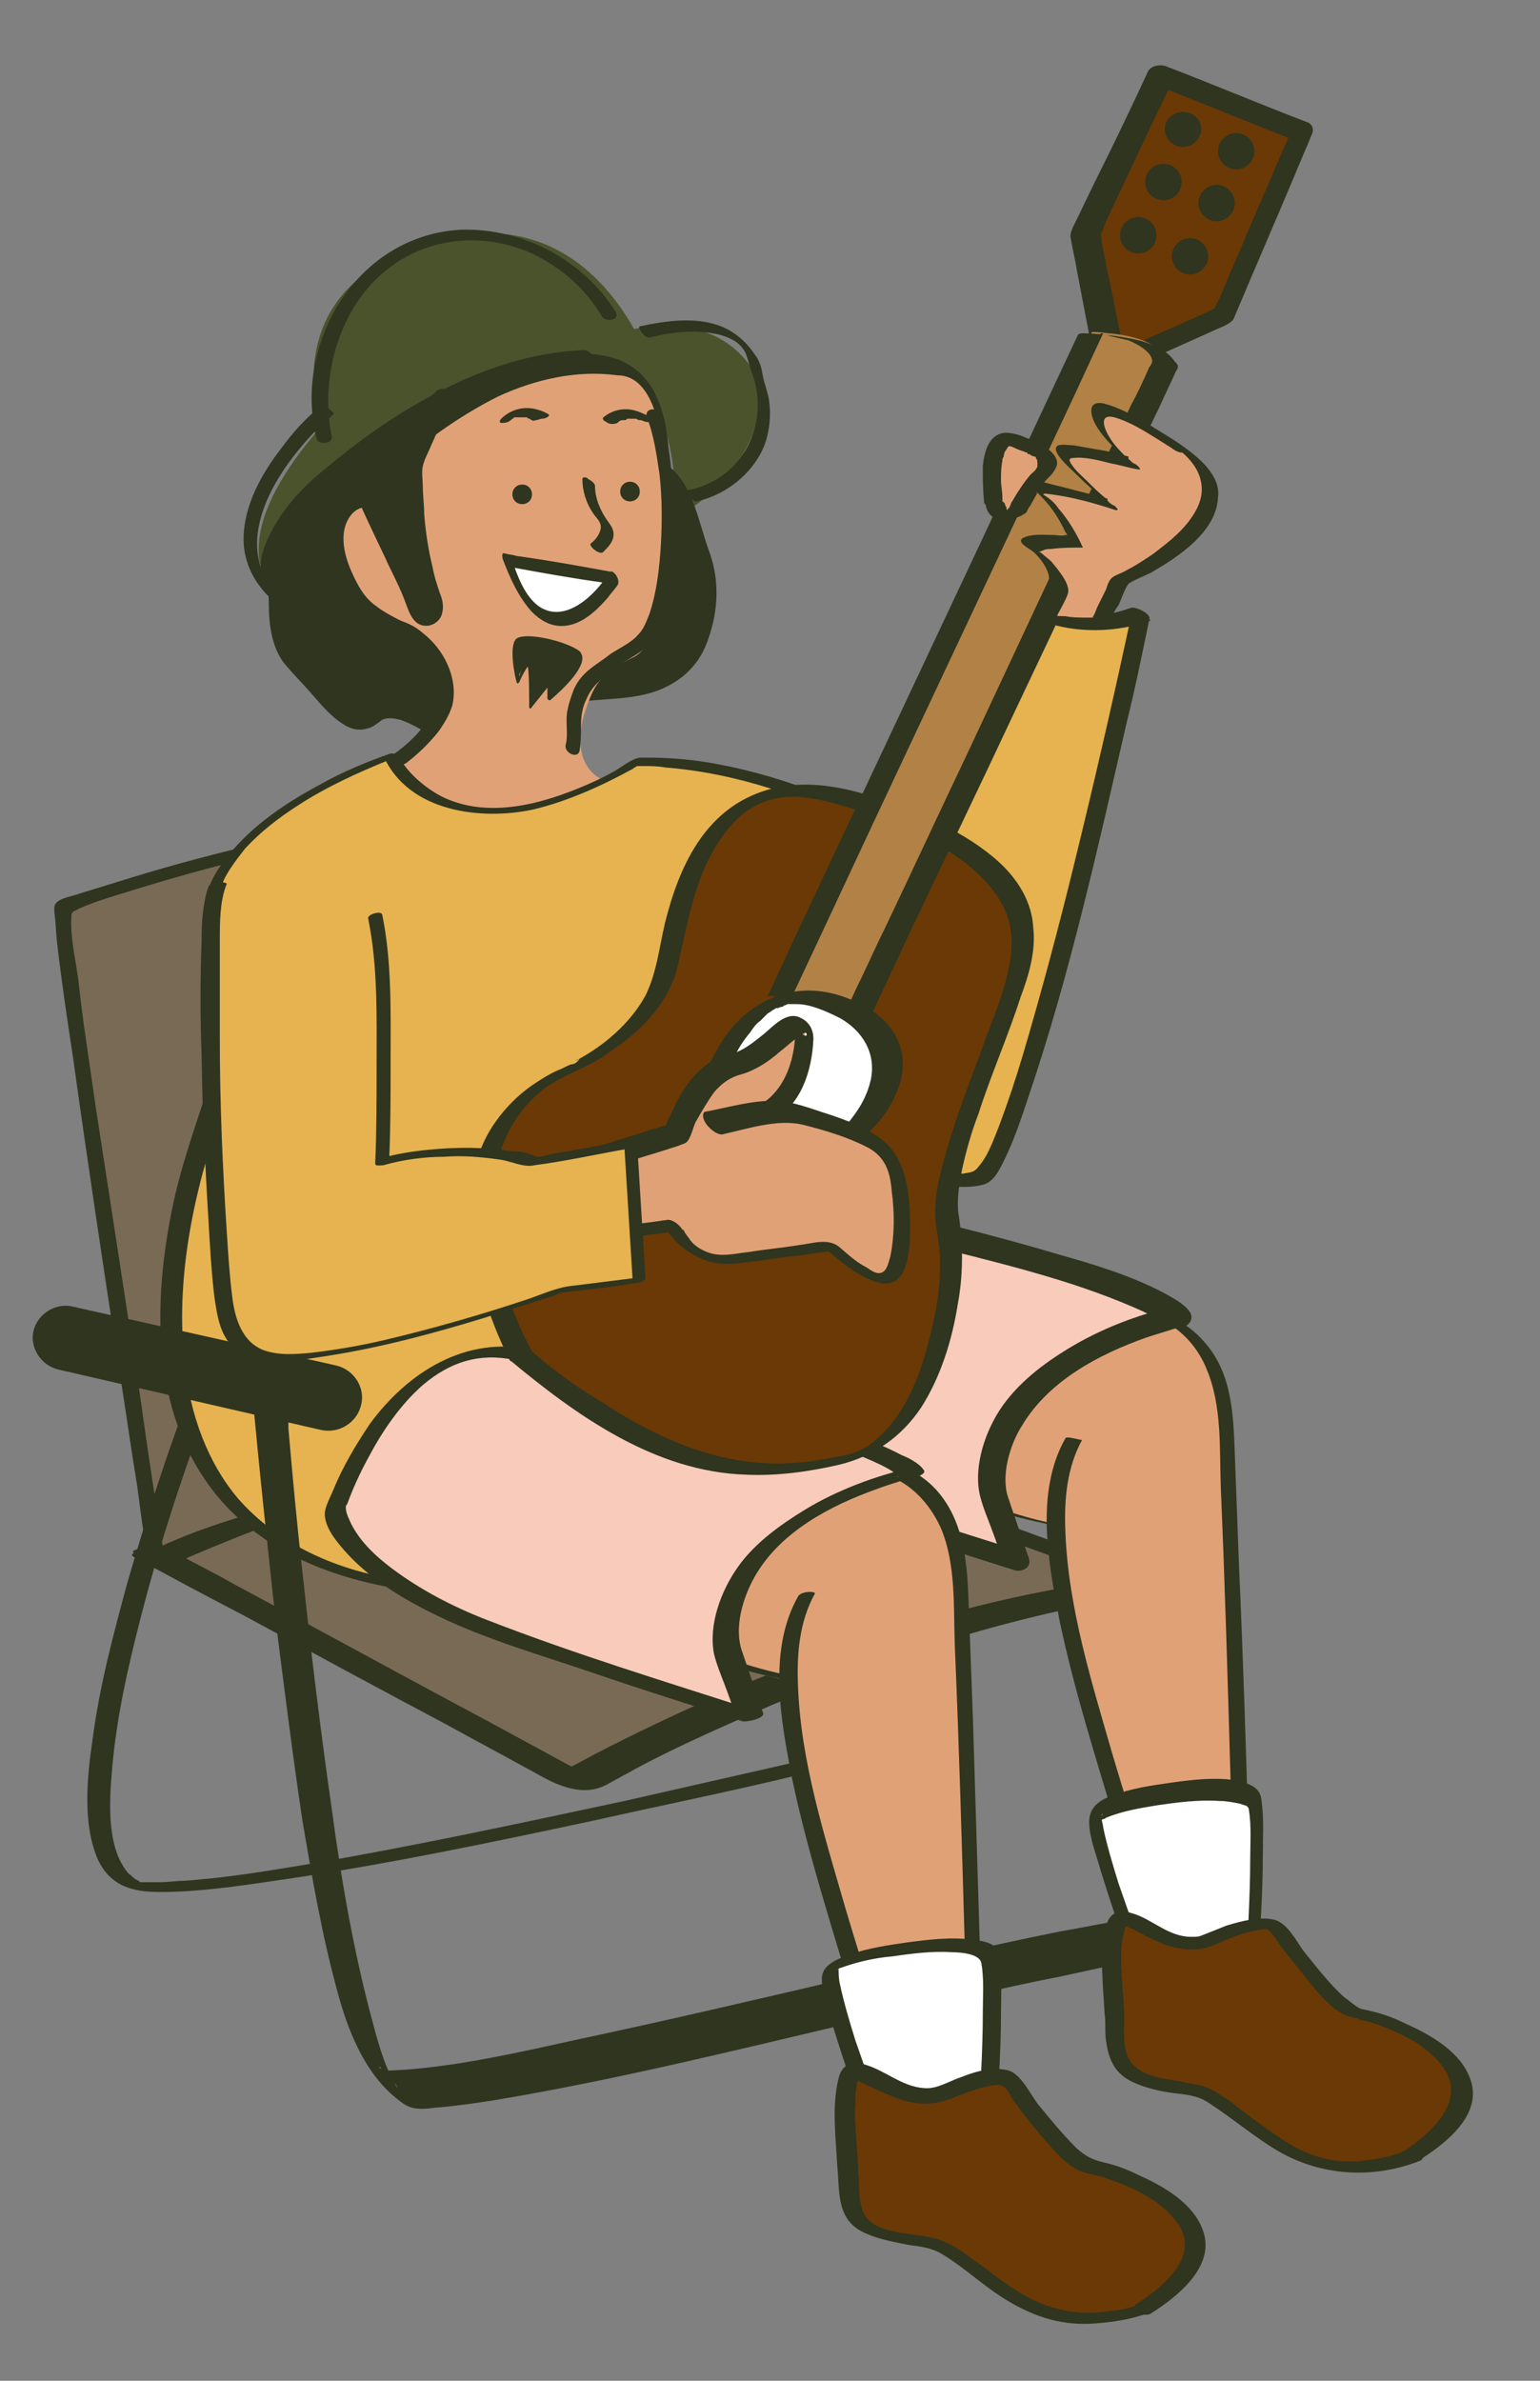 <?xml version="1.0" encoding="utf-8"?>
<!-- Generator: Adobe Illustrator 22.1.0, SVG Export Plug-In . SVG Version: 6.00 Build 0)  -->
<svg version="1.1" id="レイヤー_1" xmlns="http://www.w3.org/2000/svg" xmlns:xlink="http://www.w3.org/1999/xlink" x="0px"
	 y="0px" viewBox="0 0 110 170" style="enable-background:new 0 0 110 170;" xml:space="preserve">
<rect x="0" y="0" width="110" height="170" fill="#808080" stroke="none"/>
<style type="text/css">
	.st0{fill:#796A56;}
	.st1{fill:#2F351F;}
	.st2{fill:#4B532D;}
	.st3{fill:#E1A177;}
	.st4{fill:#FFFFFF;}
	.st5{fill:#E6B350;}
	.st6{fill:#E6B350;stroke:#2F351F;stroke-width:0.578;stroke-linecap:round;stroke-linejoin:round;stroke-miterlimit:10;}
	.st7{fill:#F8CBBB;}
	.st8{fill:#6A3906;}
	.st9{fill:#B28146;}
</style>
<g>
	<g>
		<path class="st0" d="M11.2,111.3l30,16.2c0,0,20.4-11.7,41-14.1l-32.4-11.7C49.8,101.7,32.7,101.9,11.2,111.3z"/>
		<path class="st1" d="M9.6,111.2c2.6,1.4,5.2,2.8,7.9,4.2c4.8,2.6,9.6,5.2,14.5,7.8c1.8,1,3.7,2,5.5,3c0.8,0.4,1.7,1,2.6,1.3
			c1.1,0.4,2.2,0.5,3.3-0.1c0.7-0.4,1.3-0.7,2-1.1c2.6-1.4,5.3-2.6,8-3.8c8.4-3.7,17.3-6.7,26.4-8.3c1.2-0.2,2.5-0.4,3.7-0.5
			c0.6-0.1,0.7-0.3,0.1-0.6c-2.8-1-5.6-2-8.3-3c-5.2-1.9-10.4-3.8-15.6-5.7c-2.8-1-5.6-2.1-8.4-3c-1.5-0.5-3.2-0.4-4.8-0.3
			c-2.5,0.2-5,0.5-7.5,0.9c-8.7,1.4-17.3,3.8-25.5,7.1c-1.3,0.5-2.6,1.1-3.9,1.6c-0.5,0.2,1.1,0.7,1.2,0.7c0.7,0.1,1.6,0.3,2.2,0
			c11.3-4.9,23.5-8.4,35.8-9.4c0.6,0,1.2-0.1,1.7-0.1c0.2,0,0.3,0,0.5,0c0.2,0-0.5,0-0.2,0c-0.7-0.1-1.4-0.3-2.1-0.4
			c3.6,1.3,7.3,2.6,10.9,4c5.8,2.1,11.6,4.2,17.4,6.3c1.3,0.5,2.7,1,4,1.4c0-0.2,0.1-0.4,0.1-0.6c-13.5,1.6-26.7,6.5-38.7,12.7
			c-0.9,0.5-1.9,1-2.8,1.5c1.1,0.1,2.1,0.3,3.2,0.4c-3.4-1.8-6.8-3.7-10.2-5.5c-5.4-2.9-10.7-5.8-16.1-8.7c-1.2-0.7-2.5-1.3-3.7-2
			c-0.7-0.4-1.6-0.5-2.4-0.5C10.1,110.8,9,110.9,9.6,111.2z"/>
	</g>
	<g>
		<path class="st0" d="M11.2,111.3c0,0-7.2-45.8-6.7-46.4c0.5-0.6,29.5-9.8,46.9-8l6.4,44.4C57.7,101.3,23.4,105.2,11.2,111.3z"/>
		<path class="st1" d="M11.8,111.5c-0.6-3.7-1.2-7.5-1.7-11.2C9,93.1,7.9,85.9,6.8,78.8c-0.4-2.9-0.9-5.9-1.2-8.8
			c-0.2-1.5-0.6-3.1-0.5-4.6c0-0.1,0-0.1,0-0.1C5.2,65,5.5,65,5.6,64.9c0.9-0.4,1.8-0.7,2.8-1c3.5-1.1,7-2.1,10.6-2.9
			c4.8-1.2,9.7-2.2,14.6-2.9c4.9-0.7,9.9-1.2,14.8-1.1c1.1,0,2.2,0.1,3.3,0.2c-0.3-0.2-0.7-0.4-1-0.6c0.7,5,1.4,10,2.2,15
			c1.2,8,2.3,15.9,3.5,23.9c0.3,1.8,0.5,3.6,0.8,5.4c0,0,0.1-0.1,0.1-0.1c-4.2,0.5-8.3,1.1-12.4,1.7c-7.9,1.2-15.8,2.6-23.5,4.6
			c-3.6,1-7.3,2-10.7,3.7c-0.2,0.1,0.8,0.8,1.2,0.7c2.9-1.5,6.1-2.4,9.2-3.3c3.9-1.1,7.9-2,11.8-2.7c7-1.4,14-2.5,21.1-3.4
			c1.5-0.2,2.9-0.4,4.4-0.5c0.1,0,0.2,0,0.1-0.1c-0.7-5-1.4-10-2.2-15c-1.2-8-2.3-15.9-3.5-23.9c-0.3-1.8-0.5-3.6-0.8-5.4
			c0-0.3-0.8-0.6-1-0.6c-4.8-0.5-9.6-0.2-14.4,0.3c-5.1,0.6-10.1,1.5-15,2.6c-4,0.9-8.1,1.9-12,3.1c-1.3,0.4-2.6,0.8-3.9,1.2
			c-0.5,0.2-1.4,0.3-1.7,0.7c-0.2,0.2-0.1,0.6-0.1,0.8c0.1,0.7,0.1,1.5,0.2,2.2c0.3,2.6,0.7,5.3,1.1,7.9c1,7.2,2.1,14.5,3.2,21.7
			c0.5,3,0.9,6,1.4,9c0.2,1.5,0.4,3.2,0.7,4.7c0,0.1,0,0.1,0,0.2C10.6,111.4,11.9,111.8,11.8,111.5z"/>
	</g>
	<path class="st1" d="M13.8,98.9c-1.8,4.6-3.3,9.3-4.7,14.1c-1,3.7-2,7.4-2.5,11.3c-0.4,2.7-0.7,6,0.4,8.5c0.9,1.9,2.5,2.3,4.4,2.3
		c2.7,0,5.5-0.4,8.2-0.8c7.7-1.1,15.3-2.7,22.8-4.3c4.9-1.1,9.9-2.1,14.8-3.3c0.1,0,0.2,0,0.2-0.1c0.3-0.1,0.6-0.2,0.3-0.5
		c-0.2-0.3-0.9-0.3-1.2-0.2c-4,0.9-7.9,1.8-11.9,2.7c-7.5,1.6-14.9,3.2-22.5,4.5c-3,0.5-6,1-9,1.2c-0.5,0-1.1,0.1-1.6,0.1
		c-0.3,0-0.1,0-0.5,0c-0.2,0-0.4,0-0.6,0c-0.3,0,0.1,0-0.1,0c-0.1,0-0.1,0-0.2,0c-0.2,0-0.1,0,0,0c-0.1,0-0.1,0-0.2-0.1
		c0.2,0.1-0.2-0.1-0.2-0.1c-0.2-0.1-0.3-0.3-0.5-0.4c-1.6-1.8-1.4-5.1-1.2-7.4c0.3-3.6,1.1-7.2,2-10.7c1.4-5.5,3.2-10.9,5.2-16.2
		c0.1-0.2,0-0.1,0.1-0.2C15.7,98.7,13.9,98.5,13.8,98.9L13.8,98.9z"/>
	<path class="st2" d="M45.3,23.5c0,0,6.7-1.8,9.2,4.3c0,0,0.1,5.5-6.1,9.1c0,0-0.2-8.7-3.2-10.1c0,0-14.1-2.9-24.9,16.1
		c0,0-5.5-3.1,2.6-12.4c0,0-3.5-10.1,7.9-13.1C30.8,17.4,39.6,13.5,45.3,23.5z"/>
	<path class="st1" d="M49.8,35.8c2.1-0.5,4-2,4.8-4c0.4-1.1,0.5-2.3,0.3-3.4c-0.1-0.5-0.3-1-0.4-1.5c-0.1-0.6-0.2-1.1-0.6-1.6
		c-0.6-0.9-1.4-1.6-2.4-2c-1.8-0.7-3.9-0.4-5.8,0c-0.2,0.1,0.4,0.9,0.7,0.8c1.6-0.4,3.3-0.6,5-0.2c0.7,0.2,1.4,0.5,1.8,1.2
		c0.2,0.4,0.3,0.9,0.4,1.2c0.1,0.3,0.2,0.6,0.3,0.9c0.3,1.1,0.3,2.3,0,3.4c-0.6,2.3-2.5,4-4.8,4.4C48.9,35.1,49.5,35.9,49.8,35.8
		L49.8,35.8z"/>
	<path class="st1" d="M41.7,25c-4.8,0.2-9.2,2.1-13.2,4.6c-2.1,1.3-4,2.8-5.9,4.4c-1.6,1.4-2.9,3-3.7,5c-0.7,1.9-0.1,4,1.9,4.7
		c0.6,0.2,0.8-0.4,0.2-0.7c-1.1-0.4-1.5-2-1.2-3c0.2-1.1,0.8-2.2,1.4-3.1c0.7-1.1,1.6-1.9,2.6-2.7c1.1-0.9,2.2-1.8,3.3-2.6
		c4.4-3.2,9.5-5.8,15-6C42.8,25.7,42.1,25,41.7,25L41.7,25z"/>
	<g>
		<path class="st1" d="M47.1,33.3c1.8,1.4,2.2,4.6,3.1,6.7c0.9,2.1,0,6.7-1.9,8c-1.9,1.3-3.5,1.5-5.8,1.6c-1.9,0-3.9,0.6-5.5,1.6
			c-0.9,0.5-1.8,1.2-2.8,1.5c-3.3,0.8-5.1-3.4-8-1.3c-1.5,1.1-3.8-2.5-5.3-4.1c-1.9-1.9-1.4-6.7-1.2-5.6c-0.1-0.5,0.4-1.5,0.4-2
			c0,0-1.1-5.6,14.5-12.5C34.7,27.1,47.4,20.3,47.1,33.3"/>
		<path class="st1" d="M46.6,33.5c1.4,1.2,1.9,3.2,2.4,4.9c0.2,0.8,0.6,1.5,0.8,2.3c0.2,0.8,0.2,1.6,0.1,2.4
			c-0.1,1.6-0.6,3.5-1.7,4.6c-1.6,1.6-4,1.4-6.1,1.6c-2.1,0.2-4.1,0.9-5.9,2.1c-1,0.6-2,1.2-3.2,1c-0.7-0.2-1.4-0.5-2-0.9
			c-1.1-0.6-2.2-1.2-3.5-0.9c-0.6,0.1-1.3,0.8-1.9,0.6c-0.7-0.3-1.3-0.9-1.8-1.4c-0.7-0.7-1.3-1.5-1.9-2.2c-0.6-0.7-1.1-1.3-1.3-2.1
			c-0.3-0.8-0.4-1.6-0.4-2.5c0-0.3,0-0.6,0-0.9c0-0.1,0.1-0.6,0-0.4c-0.2,0.1-0.3,0.2-0.5,0.2c0,0,0,0,0,0c-0.1,0-0.3,0-0.4,0
			c0,0,0,0.1,0,0.1c0.1,0.3,1.1,0,1.1-0.4c0-0.7,0.4-1.4,0.4-2.1c0-0.1,0-0.1,0-0.2c0-0.5,0.1-1,0.3-1.4c1-2.4,3.2-4.3,5.3-5.8
			c2.9-2.1,6.1-3.6,9.4-5.1c1.8-0.8,3.9-1.4,5.9-1.2c4,0.4,5,4.4,5,7.8c0,0.4,1.1,0.1,1.1-0.2c0-3.2-0.7-7-4.2-7.9
			c-2.4-0.6-5,0-7.2,0.9c-3,1.2-6,2.7-8.8,4.4c-2.7,1.7-5.7,3.8-7.2,6.7c-0.3,0.6-0.6,1.3-0.7,2.1c0,0.2,0,0.3,0,0.5
			c0,0.7-0.4,1.4-0.4,2.1c0.4-0.1,0.7-0.3,1.1-0.4c-0.1-0.5-0.8-0.2-1,0c-0.3,0.3-0.2,0.8-0.2,1.2c0,1.6,0.2,3.4,1.3,4.6
			c0.6,0.7,1.3,1.4,1.9,2.1c0.6,0.7,1.3,1.5,2.1,2c0.6,0.4,1.2,0.5,1.8,0.3c0.4-0.1,0.7-0.4,1-0.6c0.4-0.2,0.9-0.1,1.3,0
			c1.5,0.5,2.7,1.7,4.4,1.8c2.5,0.2,4.3-2,6.6-2.7c2.4-0.8,5-0.3,7.4-1.2c1.8-0.7,3-1.9,3.6-3.7c0.7-2,0.8-4.1,0.1-6.1
			c-0.8-2.1-1.1-4.7-2.9-6.2C47.4,32.8,46.4,33.3,46.6,33.5L46.6,33.5z"/>
	</g>
	<path class="st3" d="M44.1,26.8c-2.9-0.4-5.9,0.3-8.5,1.5c-2.6,1.3-5,3-7.2,4.9c-0.4,0.3-0.7,0.6-1,1c-0.5,1-0.6,1.1-0.2,2.1
		c-0.9-0.7-2.3-0.4-3,0.5c-0.7,0.9-0.8,2.1-0.4,3.2c0.4,1.2,1.8,3.3,3,3.8c0.8,0.3,1.7,0.4,2.5,0.8c2.3,1.1,2.7,4.2,2.4,6.8
		c-0.2,1.7-4.3,3.2-2.9,4.4c2,1.6,6.6,5,8.9,4.6c2-0.4,8.2-3.9,6.2-4.4c-2.9-0.7-2.6-3.5-2.2-4.9c0.7-2.2,1.1-3,3.6-4.2
		c1-0.5,2.1-2.7,2.2-3.8c0.1-3.2,0-6.4-0.1-9.6C47.4,33.4,47.4,26.8,44.1,26.8"/>
	<path class="st1" d="M36.6,35.3c0,0.4,0.3,0.7,0.7,0.7c0.4,0,0.7-0.3,0.7-0.7c0-0.4-0.3-0.7-0.7-0.7C36.9,34.6,36.6,34.9,36.6,35.3
		z"/>
	<path class="st1" d="M44.3,35.1c0,0.4,0.3,0.7,0.7,0.7c0.4,0,0.7-0.3,0.7-0.7c0-0.4-0.3-0.7-0.7-0.7C44.6,34.4,44.3,34.7,44.3,35.1
		z"/>
	<path class="st1" d="M41.6,34.2c0,0.9,0.3,1.8,0.8,2.5c0.2,0.3,0.6,0.6,0.5,1.1c-0.1,0.4-0.4,0.8-0.7,1c-0.2,0.2,0.7,0.9,0.9,0.6
		c0.3-0.3,0.6-0.6,0.7-1c0.1-0.5-0.1-0.8-0.4-1.2c-0.5-0.7-0.9-1.6-0.9-2.5c0-0.2-0.3-0.4-0.5-0.5C42,34.1,41.6,34,41.6,34.2
		L41.6,34.2z"/>
	<path class="st1" d="M46.5,29.8c-0.4-0.2-0.8-0.4-1.2-0.5c-0.8-0.2-1.6,0-2.2,0.5c-0.1,0.1,0,0.1,0,0.2c0.1,0.1,0.2,0.1,0.3,0.2
		c0.2,0.1,0.5,0.1,0.7,0c0.1-0.1,0.2-0.2,0.4-0.2c0,0,0.1,0,0.1,0c0,0,0.1,0,0,0c0.1,0,0.1,0,0.2-0.1c0.1,0-0.1,0,0,0
		c0,0,0.1,0,0.1,0c0,0,0.1,0,0.1,0c-0.1,0-0.1,0,0,0c0,0,0,0,0,0c0,0,0.1,0,0.1,0c0,0-0.1,0-0.1,0c0,0,0,0,0.1,0c0,0,0,0,0.1,0
		c0,0,0.1,0,0,0c-0.1,0,0,0,0,0c0,0,0.1,0,0.1,0c0,0,0,0,0.1,0c0,0-0.1,0,0,0c0.1,0,0.2,0.1,0.2,0.1c0.1,0-0.1-0.1,0,0
		c0,0,0,0,0.1,0c0,0,0,0,0.1,0c0.2,0.1,0.5,0.2,0.8,0.1c0.1,0,0.2,0,0.2-0.1C46.7,29.9,46.6,29.8,46.5,29.8L46.5,29.8z"/>
	<path class="st1" d="M39.2,29.6c-0.3-0.2-0.6-0.3-1-0.4c-0.9-0.2-1.8,0.1-2.4,0.7c0,0-0.1,0.1-0.1,0.2c0,0.1,0.1,0.1,0.2,0.1
		c0.3,0,0.5-0.1,0.7-0.3c0,0,0.1-0.1,0,0c0,0,0.1,0,0.1-0.1c0.1-0.1-0.1,0,0,0c0,0,0.1-0.1,0,0c-0.1,0,0,0,0,0c0.1,0-0.1,0,0,0
		c0,0,0.1,0,0,0c0,0,0.1,0,0.1,0c0,0,0.1,0,0,0c-0.1,0,0,0,0.1,0c0.1,0,0.1,0,0.2,0c-0.1,0,0,0,0,0c0,0,0.1,0,0.1,0
		c0.1,0,0.1,0,0.2,0c0,0,0.1,0,0.1,0c0,0,0,0,0.1,0c0.1,0,0,0,0,0c0.1,0,0.1,0.1,0.2,0.1c0.1,0,0.1,0.1,0.2,0.1c0.1,0.1,0.2,0,0.3,0
		c0.1,0,0.3-0.1,0.4-0.1C39,29.9,39.3,29.7,39.2,29.6L39.2,29.6z"/>
	<path class="st1" d="M46.2,29.8c0.5,1.2,0.7,2.7,0.9,4c0.2,1.7,0.2,3.5,0.1,5.2c-0.1,1.6-0.3,3.3-0.8,4.8c-0.2,0.5-0.4,1.1-0.8,1.5
		c-0.5,0.6-1.4,1-2,1.4c-1,0.8-2,1.2-2.6,2.5c-0.2,0.5-0.4,1.1-0.5,1.7c-0.1,0.8,0.1,1.6-0.1,2.3c-0.1,0.6,0.9,1,1,0.4
		c0.1-0.6,0.1-1.2,0.1-1.8c0-0.7,0.1-1.3,0.4-1.9c0.5-1.2,1.5-1.7,2.5-2.5c0.7-0.5,1.5-0.8,2-1.5c0.4-0.4,0.6-1,0.8-1.5
		c0.6-1.5,0.8-3.1,0.9-4.7c0.1-1.8,0.1-3.6-0.1-5.4c-0.1-1.6-0.3-3.3-1-4.8C47,29.1,46,29.1,46.2,29.8L46.2,29.8z"/>
	<path class="st1" d="M27.9,36.4c-0.6-1.4-2.6-1.7-3.7-0.6c-1.3,1.2-1,3.2-0.4,4.7c0.6,1.7,1.6,3,3.2,3.9c0.9,0.5,2,0.9,2.8,1.6
		c0.9,0.8,1.3,1.9,1.4,3.1c0.2,1.9-1.6,3.7-3,4.7c-0.5,0.4,0.3,1,0.8,0.7c1.3-1,2.8-2.5,3.3-4.1c0.5-2-0.7-4.3-2.4-5.4
		c-1-0.6-2.1-1-3-1.7c-0.9-0.6-1.4-1.6-1.8-2.5c-0.4-0.9-0.7-2-0.5-3c0.1-0.5,0.4-1.1,0.9-1.4c0.5-0.3,1.2-0.3,1.5,0.3
		C27,37,28.1,37,27.9,36.4L27.9,36.4z"/>
	<g>
		<path class="st4" d="M43.9,41.3c0,0-4.6,7.2-7.5-1.3L43.9,41.3z"/>
		<path class="st1" d="M43.5,40.9c-0.9,1.5-3.1,3.7-5,2.4c-1-0.7-1.5-2.1-1.9-3.2c0,0.1-0.1,0.2-0.1,0.4c2.2,0.4,4.4,0.8,6.6,1.1
			c0.3,0.1,0.6,0.1,0.9,0.2c0.2,0,0.1-0.4,0-0.5c-0.1-0.2-0.3-0.4-0.5-0.5c-2.2-0.4-4.4-0.8-6.6-1.1c-0.3-0.1-0.6-0.1-0.9-0.2
			c-0.2,0-0.1,0.3-0.1,0.4c0.5,1.3,1.1,2.7,2.1,3.8c0.6,0.6,1.3,1,2.1,1c1.4,0,2.5-1.1,3.3-2c0.2-0.3,0.5-0.6,0.7-0.9
			C44.4,41.4,43.7,40.5,43.5,40.9z"/>
	</g>
	<path class="st1" d="M44,22.3c-2.3-3.7-6.6-6-11-5.9c-4.6,0.2-8.3,3.3-9.9,7.5c-0.9,2.4-1.1,4.9-0.5,7.4c0.1,0.5,1.2,0.4,1.1-0.1
		c-0.8-3.9,0.3-8.4,3.1-11.2c3-3,7.4-3.6,11.2-1.9c2.1,1,3.8,2.5,5,4.5C43.2,23,44.3,22.9,44,22.3L44,22.3z"/>
	<g>
		<path class="st1" d="M25.7,34.4c1,2.6,3.2,6.5,4.1,9.1c0.1,0.2,0.2,0.5,0.4,0.6c0.4,0.2,0.8-0.2,0.9-0.6c0.1-0.4,0-0.8-0.2-1.2
			c-0.9-2.9-1.3-6.1-1.1-9.2c0,0,0.9-2,2.1-5L25.7,34.4z"/>
		<path class="st1" d="M25.1,34.5c0.7,1.8,1.6,3.6,2.4,5.3c0.4,0.9,0.9,1.8,1.3,2.8c0.3,0.7,0.5,1.7,1.2,2c0.7,0.3,1.5-0.2,1.6-0.9
			c0.1-0.5,0-0.9-0.2-1.4c-0.2-0.6-0.4-1.2-0.5-1.8c-0.3-1.2-0.5-2.5-0.6-3.8c0-0.7-0.1-1.3-0.1-2c0-0.4-0.1-1,0-1.4
			c0.1-0.5,0.4-1,0.6-1.5c0.5-1.1,1-2.3,1.4-3.4c0.2-0.6-0.6-0.8-1-0.5c-2.1,2-4.2,4.1-6.3,6.1c-0.5,0.5,0.5,1,0.9,0.6
			c2.1-2,4.2-4.1,6.3-6.1c-0.3-0.2-0.7-0.3-1-0.5c-0.5,1.1-0.9,2.2-1.4,3.3c-0.2,0.5-0.5,1-0.7,1.6c-0.3,0.9-0.1,2.2-0.1,3.1
			c0.1,1.3,0.2,2.6,0.5,3.9c0.1,0.7,0.3,1.3,0.5,2c0.1,0.3,0.2,0.6,0.3,0.9c0,0.2,0.1,0.3,0.1,0.5c-0.2,0.3-0.3,0.3-0.4-0.1
			c-0.2-0.4-0.4-0.9-0.5-1.3c-0.2-0.5-0.4-1-0.7-1.5c-1-2.1-2.1-4.1-2.9-6.2C26,33.7,24.9,33.9,25.1,34.5z"/>
	</g>
	<path class="st1" d="M22.9,29c-1.1,0.9-2,1.9-2.8,3c-1.4,1.8-2.7,4.1-2.7,6.5c0,1.5,0.6,2.8,1.6,3.9c0.1,0.1,0.5,0.5,0.7,0.4
		c0.2-0.1,0.2-0.2,0-0.4c-3.3-3.9,0.2-9,3.1-11.9c0.3-0.3,0.7-0.6,1-0.9C24,29.5,23.1,28.8,22.9,29L22.9,29z"/>
	<g>
		<path class="st5" d="M25.1,83.4c0,0,7.7-2.1,12.8-0.5l6.9-1.2l0.1,1l0.5,8.7l-5.6,0.7c0,0-7.1,2.7-14.4,4.1
			c-6,1.1-8.7,1.2-9.5-2.5c-0.8-3.7-1.7-27.9-0.6-30.5c2.7-6.1,12.6-9.3,12.6-9.3s3.8,8.6,17.6,0.4c0,0,5.6-0.5,13.8,3
			c8.2,3.5,9.6,6.1,9.6,6.1"/>
		<path class="st1" d="M25.2,83.7c2.7-0.7,5.6-1.1,8.3-1.1c1.1,0,2.2,0.1,3.2,0.3c0.5,0.1,0.9,0.3,1.4,0.2c1.2-0.2,2.3-0.4,3.5-0.6
			c1.1-0.2,2.1-0.4,3.2-0.6c-0.2-0.1-0.3-0.1-0.5-0.2c0.2,3.2,0.4,6.5,0.6,9.7c0.2-0.2,0.4-0.3,0.6-0.5c-1.8,0.2-3.7,0.4-5.6,0.7
			c-0.6,0.1-1.2,0.4-1.8,0.6c-1.7,0.6-3.5,1.2-5.3,1.7c-2.4,0.7-4.8,1.3-7.2,1.8c-1.9,0.4-3.8,0.8-5.7,0.7c-1.2,0-2.3-0.4-2.9-1.4
			c-0.4-0.7-0.6-1.6-0.7-2.4c-0.6-5-0.7-10.1-0.9-15.1c-0.1-2.8-0.1-5.7-0.1-8.5c0-1.8,0-3.7,0.4-5.4c0.3-1.1,1.1-2.1,1.8-3
			c1.1-1.2,2.4-2.2,3.8-3.1c2-1.3,4.2-2.3,6.4-3.2c0,0,0.2-0.1,0.3-0.1c-0.2-0.1-0.4-0.1-0.6-0.2c1.8,4,7,4.6,10.7,3.8
			c2.5-0.6,4.9-1.7,7.1-2.9c0.1-0.1,0.5-0.3,0.3-0.2c0,0,0,0,0.1,0c0.1,0,0.3,0,0.3,0c0.5,0,1.1,0,1.6,0.1c5.1,0.4,10,2.1,14.6,4.4
			c1.8,0.9,3.7,2,5.3,3.3c0.4,0.4,0.9,0.8,1.2,1.3c0.2,0.3,1.2,0,0.9-0.4c-0.2-0.4-0.6-0.7-0.9-1c-1.1-1-2.3-1.8-3.6-2.6
			c-4.5-2.6-9.6-4.6-14.7-5.4c-1.3-0.2-2.7-0.3-4-0.3c-0.2,0-0.4,0-0.6,0c-0.6,0.1-1.2,0.6-1.7,0.9c-0.7,0.4-1.3,0.7-2,1
			c-3.2,1.4-7.1,2.5-10.4,0.9c-1.2-0.6-2.6-1.8-3.1-2.9c-0.1-0.2-0.4-0.2-0.6-0.2c-1.7,0.6-3.4,1.3-5,2.2c-2.8,1.5-5.6,3.4-7.4,6.2
			c-1,1.6-1.1,3.2-1.1,5c-0.1,2.7-0.1,5.5,0,8.2c0.1,5.6,0.3,11.2,0.8,16.7c0.2,1.8,0.4,3.9,2.2,4.8c1.2,0.6,2.7,0.6,4,0.4
			c2.2-0.2,4.3-0.6,6.4-1.1c3.9-0.9,7.8-2.1,11.5-3.4c0.2-0.1,0.3-0.1,0.5-0.2c0.3-0.1,0.1,0-0.1,0c0.3,0,0.7-0.1,1-0.1
			c1.3-0.2,2.5-0.3,3.8-0.5c0.3,0,0.5-0.1,0.8-0.1c0.2,0,0.6-0.2,0.6-0.5c-0.2-3.2-0.4-6.5-0.6-9.7c0-0.2-0.3-0.2-0.5-0.2
			c-2.2,0.4-4.3,0.8-6.5,1.1c-0.5,0.1-0.6,0-1.2-0.2c-1-0.2-2-0.3-3-0.3c-2-0.1-4,0.1-6,0.5c-1.1,0.2-2.2,0.4-3.2,0.7
			C24.4,83.3,24.5,83.9,25.2,83.7L25.2,83.7z"/>
	</g>
	<g>
		<path class="st5" d="M18.2,69.1c0,0-0.5,2.8-3.3,10.8s-8,29.5,13.1,33.3c0,0,2.8-17.8,31.4-18.8l-6.1-27.7"/>
		<path class="st1" d="M17.4,68.9c-0.5,2.9-1.6,5.8-2.5,8.6c-1,3.1-2.1,6.1-2.7,9.3c-1.3,6.7-1.3,14.4,3.3,20
			c3.2,3.9,8,5.8,12.7,6.6c0.1,0,0.6,0.1,0.6-0.1c0.3-2.1,1.4-4.2,2.6-6c3.1-4.7,8-8,13.2-10c4.9-1.8,10.1-2.5,15.3-2.7
			c0.1,0,0.3,0,0.3-0.2c-0.7-3.1-1.4-6.2-2.1-9.3c-1.1-5-2.2-9.9-3.3-14.9c-0.3-1.1-0.5-2.3-0.8-3.4c-0.1-0.4-1.6-0.6-1.5-0.2
			c0.7,3.1,1.4,6.2,2.1,9.3c1.1,5,2.2,9.9,3.3,14.9c0.3,1.1,0.5,2.3,0.8,3.4c0.1-0.1,0.2-0.1,0.3-0.2c-8.1,0.3-16.6,1.9-23.2,6.7
			c-3.4,2.5-6.3,5.9-7.8,9.9c-0.3,0.7-0.5,1.5-0.7,2.2c0.2,0,0.4-0.1,0.6-0.1c-4.1-0.7-8.1-2.5-10.9-5.7c-2.2-2.6-3.4-6-3.8-9.5
			c-0.7-6.1,0.6-12.3,2.6-18c0.9-2.6,1.8-5.3,2.6-8c0.2-0.8,0.4-1.6,0.6-2.3C19,68.9,17.5,68.5,17.4,68.9L17.4,68.9z"/>
	</g>
	<path class="st1" d="M22.9,102.1L4.2,97.8c-1.3-0.3-2.1-1.6-1.8-2.8l0,0C2.7,93.8,4,93,5.2,93.3L24,97.5c1.3,0.3,2.1,1.6,1.8,2.8
		l0,0C25.5,101.6,24.2,102.4,22.9,102.1z"/>
	<path class="st1" d="M18,99.2c0.5,5.6,1.1,11.1,1.7,16.6c0.6,4.7,1.2,9.5,1.9,14.2c0.7,4.1,1.4,8.2,2.5,12.2c0.8,3,2.1,6.2,4.7,8
		c0.7,0.5,1.5,0.4,2.3,0.3c1.3-0.1,2.7-0.3,4-0.5c9.1-1.5,18.2-3.8,27.2-5.9c4.5-1,9-2.1,13.6-3c2.8-0.6,5.6-1.3,8.5-1.4
		c0.3,0,0.6,0,0.8,0c0.1,0,0.1,0,0.1-0.1c-2.1-7.1-4.1-14.2-6.2-21.3c-0.3-1-0.6-2-0.9-3c-0.2-0.6-0.9-1.3-1.3-1.7
		c-0.1-0.1-1.1-0.9-1-0.8c1.1,3.6,2.1,7.2,3.2,10.9c1.3,4.3,2.5,8.7,3.8,13c0,0.1,0.1,0.3,0.1,0.3c0.1-0.1-0.2-0.1-0.4-0.1
		c-0.5,0-1,0-1.5,0.1c-1.8,0.2-3.5,0.6-5.3,0.9c-5.5,1.1-10.9,2.4-16.3,3.6c-6,1.4-12,2.8-18.1,4.1c-4.1,0.9-8.4,1.9-12.6,2.2
		c-0.5,0-1,0.1-1.4,0c-0.1,0-0.1,0-0.2-0.1c-0.2-0.1-0.1,0-0.1-0.1c0-0.1,0.2,0.2,0.1,0.1c0.3,0.3,0.6,0.5,0.8,0.8
		c0.2,0.3,0.3,0.3,0.4,0.6c-0.1-0.1-0.1-0.2,0,0c-0.8-1.2-1.3-2.9-1.7-4.4c-1.4-5.1-2.3-10.3-3-15.5c-0.8-5.6-1.5-11.3-2.1-17
		c-0.4-3.4-0.7-6.8-1-10.2c0-0.2,0-0.3,0-0.5c0-0.2-0.4-0.6-0.5-0.7c-0.3-0.4-0.6-0.7-0.9-1C18.8,99.9,17.9,99,18,99.2L18,99.2z"/>
	<path class="st6" d="M62.4,63.1"/>
	<g>
		<path class="st5" d="M55.1,79.4c2.5,3.1,11.3,5.3,14.5,4.8c3.3-0.6,11.7-40.3,11.7-40.3c-5.5,2-9.2-0.9-9.2-0.9
			s-10,17.7-11.4,28.9"/>
		<path class="st1" d="M54.5,79.3c1.8,2.2,4.9,3.3,7.5,4.2c1.5,0.5,3,0.8,4.5,1c1.1,0.2,2.5,0.4,3.7,0.1c0.8-0.2,1.2-1.1,1.5-1.7
			c0.7-1.4,1.2-2.9,1.7-4.4c3-8.8,5-17.9,7.1-27c0.6-2.4,1.1-4.9,1.6-7.3c0.1-0.4-1-0.9-1.3-0.8c-2,0.7-4.1,0.9-6.2,0.3
			c-0.5-0.2-1.1-0.4-1.5-0.6c-0.1-0.1-0.2-0.1-0.4-0.2c-0.2-0.1,0.1,0.1,0,0c-0.2-0.1-1-0.6-1.1-0.3c-3.7,6.6-7,13.6-9.4,20.8
			c-0.9,2.6-1.6,5.4-2,8.1c-0.1,0.5,1.3,1,1.4,0.7c0.7-5.1,2.5-10,4.5-14.7c1.7-4,3.6-8,5.6-11.9c0.4-0.8,0.8-1.6,1.3-2.3
			c-0.4-0.1-0.8-0.2-1.1-0.3c2.9,2.2,7,2.5,10.3,1.3c-0.4-0.3-0.9-0.5-1.3-0.8c-1.3,6.1-2.7,12.2-4.2,18.3c-1.1,4.5-2.3,9-3.6,13.4
			c-0.5,1.7-1.1,3.5-1.7,5.1c-0.4,1-0.8,2.2-1.5,3c-0.3,0.4-0.5,0.4-1.1,0.5c-1.4,0.1-2.9-0.1-4.3-0.4c-1.7-0.3-3.4-0.9-5-1.5
			c-1.3-0.6-2.7-1.3-3.6-2.4C55.4,79.2,54,78.7,54.5,79.3L54.5,79.3z"/>
	</g>
	<g>
		<g>
			<g>
				<path class="st3" d="M75.2,108.9c0,0-7.7-1.5-13.8-5.6c0,0,6.8-12.3,19.8-9.6c0,0,5.9,0.2,6.3,8c0.5,7.7,1.4,40.6,1.4,40.6
					l-5.7-0.3c-2.1-12.5-11-31.2-6.5-39"/>
			</g>
			<path class="st1" d="M75.8,108.9c-3.2-0.6-6.4-1.8-9.4-3.2c-1.2-0.6-2.4-1.2-3.5-1.9c-0.2-0.1-0.8-0.4-0.8-0.6
				c0,0,0.1-0.1,0.1-0.2c0.2-0.6,0.9-1.3,1.3-1.8c1.8-2.4,4.1-4.4,6.7-5.9c1.7-0.9,3.5-1.6,5.4-1.9c1.2-0.2,2.4-0.2,3.6-0.1
				c0.6,0.1,1.1,0.2,1.7,0.3c0.1,0,0.3,0,0.4,0c-0.1,0-0.1,0-0.2,0c2.2,0.4,4.2,1.9,5.1,4.2c1.1,2.6,0.9,5.7,1,8.4
				c0.3,7,0.5,14,0.7,21c0.1,3.2,0.2,6.3,0.3,9.5c0,1.1,0.1,2.2,0.1,3.3c0,0.6,0,1.2,0.1,1.8c0,0.1,0,0.2,0,0.2c0.2,0,0.4,0,0.6,0
				c-1.9-0.1-3.8-0.2-5.7-0.3c0.2,0,0.4,0.1,0.6,0.1c-0.9-5.6-2.8-11-4.4-16.4c-1.5-5.2-3.2-10.6-3.4-16c-0.1-2.3,0.1-4.6,1.2-6.6
				c0,0.1-1.1-0.3-1.2-0.1c-2.2,3.9-1.2,9-0.4,13.1c1.2,5.7,3.1,11.3,4.7,16.9c0.9,3,1.7,6,2.2,9c0,0.1,0.6,0.1,0.6,0.1
				c1.9,0.1,3.8,0.2,5.7,0.3c0,0,0.6,0,0.6,0c-0.1-3.5-0.2-7-0.3-10.5c-0.2-6.6-0.4-13.2-0.7-19.8c-0.1-2.7-0.2-5.3-0.3-8
				c-0.1-2.8-0.2-5.8-2.2-8c-1.2-1.4-2.8-2.1-4.6-2.3c-0.1,0-0.2,0-0.3,0c0,0,0.5,0.1,0.2,0c-0.1,0-0.2,0-0.3-0.1
				c-0.3-0.1-0.6-0.1-0.9-0.1c-0.9-0.1-1.9-0.2-2.8-0.2c-1.8,0-3.5,0.2-5.2,0.7c-2.9,0.9-5.6,2.6-7.8,4.8c-0.8,0.8-1.6,1.7-2.3,2.6
				c-0.4,0.5-0.9,1.1-1.1,1.7c0,0.1-0.1,0.2-0.1,0.2c0,0,0,0,0,0c4.1,2.7,9,4.7,13.9,5.7c0.3,0.1,0.6,0.1,0.8,0.1
				C75.6,109,76,109,75.8,108.9L75.8,108.9z"/>
		</g>
		<g>
			<path class="st7" d="M56.3,85.7c0,0,13.4,3,20.2,5.2c6.8,2.1,7.5,3.3,7.5,3.3s-14.1,3-13.1,12.7l1.6,4.7c0,0-17.7-5.7-20.6-7
				c-9.1-4.2-8.9-7.7-8.9-7.7S47.2,83.6,56.3,85.7z"/>
			<path class="st1" d="M56.3,86.5c3.2,0.7,6.4,1.5,9.6,2.3c5.1,1.3,10.4,2.5,15.2,4.6c0.7,0.3,1.3,0.6,1.9,1c0.1,0,0.1,0.1,0.2,0.1
				c0,0,0-0.1,0,0c0,0,0.3,0.4,0-0.1c0.2-0.4,0.4-0.7,0.6-1.1c-2.6,0.6-5.2,1.6-7.5,3c-1.8,1.1-3.5,2.4-4.7,4.1
				c-1.2,1.7-2.1,4.3-1.6,6.4c0.2,0.8,0.5,1.5,0.8,2.3c0.3,0.8,0.6,1.6,0.8,2.4c0.4-0.3,0.7-0.5,1.1-0.8c-6.6-2.1-13.2-4.1-19.6-6.6
				c-2.3-0.9-4.5-2.1-6.4-3.6c-0.7-0.6-1.5-1.2-2-2c-0.2-0.2-0.3-0.4-0.5-0.7c-0.2-0.3-0.2-0.4-0.3-0.5c0-0.1-0.1-0.3-0.1-0.4
				c-0.1-0.2,0,0.1,0-0.1c0-0.1-0.1,0.3,0,0.1c0.1-0.1,0.1-0.2,0.1-0.4c0.4-1.2,1-2.3,1.6-3.5C47.7,89.2,51.3,85.4,56.3,86.5
				c0.4,0.1,0.9-0.2,0.9-0.7c0-0.5-0.4-0.8-0.8-0.9c-4.8-1.1-8.8,1.9-11.3,5.6c-1,1.4-1.8,3-2.4,4.6c-0.2,0.5-0.5,1.1-0.5,1.6
				c0,1.1,0.8,2.2,1.5,3c1.8,2.2,4.4,3.7,7,4.9c3.6,1.8,7.5,2.9,11.3,4.1c3.5,1.2,6.9,2.3,10.4,3.4c0.5,0.2,1.3-0.1,1.1-0.8
				c-0.5-1.5-1-2.9-1.5-4.4c-0.5-1.5,0.1-3.7,1-5.1c1.9-3.2,5.5-5.1,8.9-6.3c0.6-0.2,1.3-0.4,1.9-0.6c0.1,0,0.7-0.2,0.4-0.1
				c0.1,0,0.1,0,0.2,0c0.5-0.1,0.9-0.6,0.6-1.1c-0.4-0.6-1.2-1-1.9-1.4c-2.3-1.2-4.9-2-7.4-2.7c-5-1.5-10.1-2.7-15.1-3.9
				c-1.3-0.3-2.7-0.6-4-0.9c-0.4-0.1-0.9,0.3-0.9,0.7C55.4,86.1,55.9,86.4,56.3,86.5z"/>
		</g>
		<g>
			<path class="st4" d="M81.5,141c0,0-3.8-10.3-3.3-11.4c0.4-1.1,11-2.8,11.4-0.8c0.3,2-0.2,11.8-0.2,11.8"/>
			<path class="st1" d="M82,140.5c-0.7-2-1.4-4-2.1-6c-0.4-1.3-0.8-2.6-1.1-4c0-0.2-0.1-0.4-0.1-0.6c0-0.1,0-0.2,0-0.2
				c0,0,0-0.1,0-0.1c0-0.1,0,0,0,0c0,0,0.1-0.3,0,0.1c0,0.1-0.2,0.2-0.2,0.3c0,0-0.1,0,0.1,0c0.1-0.1,0.3-0.1,0.4-0.2
				c1.2-0.5,2.5-0.7,3.7-0.9c1.4-0.2,2.9-0.4,4.4-0.3c0.5,0,1,0.1,1.5,0.2c0.2,0.1,0.4,0.1,0.5,0.2c0.1,0.1,0.1,0.2,0.1,0.2
				c0.2,1.2,0.1,2.5,0.1,3.6c0,2.7-0.2,5.4-0.3,8.1c0,0.3,0.3,0.4,0.5,0.2c0.3-0.2,0.4-0.6,0.4-0.9c0.1-2.5,0.3-5,0.3-7.6
				c0-1.4,0.1-2.7-0.1-4.1c-0.1-1-1.1-1.2-2-1.4c-1.5-0.2-3.1,0-4.5,0.2c-1.4,0.2-2.8,0.4-4.1,0.9c-0.9,0.3-1.7,0.8-1.7,1.9
				c0,1.1,0.5,2.3,0.8,3.4c0.8,2.6,1.7,5.2,2.6,7.8C81.3,142.1,82.1,141,82,140.5L82,140.5z"/>
		</g>
		<g>
			<path class="st8" d="M100.7,153.9c0,0-4,1.5-7.4,0.2c-3.4-1.3-6.2-4.5-7.8-4.9c-1.7-0.3-4-0.6-5.1-1.4c-1.1-0.9-0.9-3.6-0.9-3.6
				s-0.8-7.6,0.7-7.3c1.4,0.3,3.1,2.2,5.7,1.8c0,0,4.5-2.1,5.3-1c0.8,1.1,4.2,5.9,5.7,6.1C98.5,144,110.2,147.9,100.7,153.9z"/>
			<path class="st1" d="M100.3,153.6c0.2-0.1-0.1,0-0.2,0.1c-0.2,0.1-0.4,0.1-0.6,0.2c-0.7,0.2-1.5,0.3-2.2,0.4
				c-2,0.2-3.8-0.3-5.5-1.4c-1.4-0.9-2.7-1.9-4-2.9c-0.5-0.3-1-0.7-1.5-0.9c-0.7-0.3-1.4-0.3-2.1-0.5c-1.3-0.2-3.2-0.4-3.7-1.9
				c-0.3-0.8-0.2-1.7-0.2-2.5c0-1.7-0.3-3.4-0.2-5c0-0.4,0.1-0.9,0.2-1.3c0-0.1,0.1-0.3,0.1-0.4c0,0,0.1-0.2,0.1-0.2
				c0,0.1-0.6-0.1-0.4,0.1c0.2,0.1,0.5,0.2,0.7,0.3c0.3,0.1,0.5,0.3,0.8,0.4c0.7,0.4,1.4,0.7,2.1,0.9c1.1,0.3,2.2,0.3,3.2-0.2
				c0.9-0.4,1.9-0.8,3-1c0.2,0,0.5-0.1,0.7,0c0,0,0,0,0.1,0.1c0.3,0.3,0.6,0.8,0.8,1.1c0.8,1,1.6,2,2.4,3c0.7,0.8,1.5,1.7,2.5,2
				c0.1,0,0.7,0.2,0.4,0.1c0.1,0,0.2,0,0.3,0.1c0.3,0.1,0.5,0.1,0.8,0.2c1.8,0.6,3.9,1.5,5.1,3.1C104.9,150,102.2,152.3,100.3,153.6
				c-0.7,0.5,0.5,1,1,0.7c1.9-1.2,4.7-3.3,3.7-5.9c-0.7-1.9-2.8-3.1-4.6-3.9c-0.8-0.4-1.6-0.7-2.5-0.9c-0.3-0.1-0.6-0.1-0.8-0.2
				c0.2,0.1-0.2-0.1-0.3-0.2c-0.3-0.2-0.5-0.4-0.8-0.6c-1.1-1-2-2.2-2.9-3.3c-0.5-0.7-1.1-1.9-2-2.2c-1.1-0.3-2.5,0.1-3.5,0.4
				c-0.5,0.2-1,0.4-1.5,0.6c-0.5,0.2-0.5,0.2-1,0.2c-1.7,0-2.8-1.3-4.3-1.7c-0.9-0.3-1.6,0-1.8,1c-0.5,1.9-0.2,4.2-0.1,6.2
				c0.1,0.6,0,1.2,0.1,1.9c0.2,1.5,0.7,2.5,2.2,3.1c1,0.4,2,0.6,3,0.7c0.8,0.1,1.5,0.2,2.2,0.7c1.7,1.1,3.2,2.4,4.9,3.4
				c3.1,1.8,6.8,2,10.1,0.7c0.3-0.1,0.3-0.4,0-0.6C101,153.4,100.6,153.5,100.3,153.6z"/>
		</g>
	</g>
	<g>
		<g>
			<g>
				<path class="st3" d="M56.3,120c0,0-7.7-1.5-13.8-5.6c0,0,6.8-12.3,19.8-9.6c0,0,5.9,0.2,6.3,8c0.5,7.7,1.4,40.6,1.4,40.6
					l-5.7-0.3c-2.1-12.5-11-31.2-6.5-39"/>
			</g>
			<path class="st1" d="M56.7,119.7c-3.2-0.6-6.4-1.8-9.3-3.2c-1.3-0.6-2.5-1.2-3.7-2c-0.5-0.3-0.7-0.1-0.5-0.5
				c0.3-0.7,0.9-1.3,1.3-1.9c1.8-2.4,4.1-4.4,6.8-5.8c1.7-0.9,3.6-1.5,5.5-1.7c1.1-0.1,2.3-0.1,3.5,0.1c0.5,0.1,1.1,0.2,1.6,0.3
				c0.1,0-0.2,0,0.1,0c2.4,0.3,4.2,1.9,5.2,4.1c1.1,2.6,0.9,5.7,1,8.4c0.3,7,0.5,14,0.7,21c0.1,3.2,0.2,6.3,0.3,9.5
				c0,1.7-0.1,3.4,0.1,5.1c0,0.1,0,0.2,0,0.2c0.3-0.1,0.7-0.3,1-0.4c-1.9-0.1-3.8-0.2-5.7-0.3c0.1,0,0.1,0.1,0.2,0.1
				c-0.9-5.6-2.8-11-4.4-16.4c-1.5-5.2-3.2-10.5-3.4-15.9c-0.1-2.3,0.1-4.6,1.2-6.6c0.1-0.2-1-0.2-1.2,0.2c-2.2,3.9-1.2,9-0.4,13.1
				c1.2,5.7,3.1,11.3,4.7,16.9c0.9,3,1.7,6,2.2,9c0,0.1,0.2,0.1,0.2,0.1c1.9,0.1,3.8,0.2,5.7,0.3c0.3,0,1-0.1,1-0.4
				c-0.1-3.5-0.2-6.9-0.3-10.4c-0.2-6.6-0.4-13.1-0.6-19.7c-0.1-2.7-0.2-5.4-0.3-8.1c-0.1-2.7-0.2-5.6-1.9-7.9
				c-1.1-1.5-2.8-2.4-4.6-2.7c-1.5-0.2-3-0.4-4.5-0.4c-1.8,0.1-3.6,0.4-5.3,1c-2.9,1-5.4,2.8-7.5,4.9c-1.3,1.2-2.5,2.7-3.4,4.2
				c0,0.1-0.1,0.2-0.1,0.2c0,0,0,0.1,0,0.1c4.2,2.8,9.1,4.7,14,5.7C56.3,120.3,57.4,119.8,56.7,119.7L56.7,119.7z"/>
		</g>
		<g>
			<path class="st7" d="M37.4,96.7c0,0,13.4,3,20.2,5.2c6.8,2.1,7.5,3.3,7.5,3.3s-14.1,3-13.1,12.7l1.6,4.7c0,0-17.7-5.7-20.6-7
				c-9.1-4.2-8.9-7.7-8.9-7.7S28.3,94.6,37.4,96.7z"/>
			<path class="st1" d="M36.7,97.1c3.3,0.8,6.6,1.5,9.8,2.4c5.1,1.3,10.5,2.5,15.3,4.6c0.7,0.3,1.4,0.6,2,1c0.1,0.1,0.2,0.2,0.3,0.3
				c0.1,0,0.1,0.2,0,0c0.3-0.2,0.7-0.4,1-0.6c-2.6,0.6-5.3,1.6-7.6,3c-1.8,1.1-3.6,2.4-4.8,4.1c-1.2,1.7-2.1,4.1-1.7,6.2
				c0.2,0.8,0.5,1.5,0.8,2.3c0.3,0.8,0.6,1.6,0.8,2.4c0.5-0.2,1-0.4,1.5-0.6c-6.5-2.1-13.1-4.1-19.5-6.6c-2.3-0.9-4.6-2.1-6.6-3.6
				c-1.2-0.9-2.5-2.1-3.1-3.6c-0.1-0.2-0.2-0.5-0.2-0.8c0-0.1,0-0.1,0,0c0-0.1,0.1-0.2,0.1-0.2c0.4-1.1,0.9-2.2,1.5-3.3
				c1-1.9,2.3-3.8,3.9-5.2C32.2,97.2,34.3,96.6,36.7,97.1c0.4,0.1,0.9,0,1.2-0.2c0.1-0.1,0.6-0.4,0.2-0.5c-4.8-1.1-9,1.6-11.7,5.3
				c-1,1.5-1.9,3-2.6,4.7c-0.2,0.5-0.6,1.2-0.6,1.7c0,0.9,0.7,1.8,1.3,2.5c1.8,2.1,4.3,3.6,6.8,4.8c3.5,1.7,7.4,2.8,11.2,4.1
				c3.5,1.2,7,2.3,10.5,3.4c0.3,0.1,1.7-0.2,1.5-0.6c-0.5-1.5-1-2.9-1.5-4.4c-0.6-1.7,0.1-3.9,0.9-5.3c1.8-3.2,5.4-5.1,8.8-6.3
				c0.5-0.2,1.2-0.4,1.8-0.6c0.2,0,0.4-0.1,0.5-0.1c-0.3,0.1-0.1,0,0,0c0.1,0,1.2-0.3,1-0.6c-0.3-0.5-1.1-0.9-1.6-1.1
				c-2.3-1.2-4.9-2-7.4-2.7c-5-1.5-10-2.7-15-3.9c-1.3-0.3-2.5-0.6-3.8-0.9c-0.4-0.1-0.9,0-1.2,0.2C36.8,96.7,36.3,97,36.7,97.1z"/>
		</g>
		<g>
			<path class="st4" d="M62.6,152c0,0-3.8-10.3-3.3-11.4c0.4-1.1,11-2.8,11.4-0.8c0.3,2-0.2,11.8-0.2,11.8"/>
			<path class="st1" d="M63.2,151.7c-0.7-2-1.4-4-2.1-6c-0.4-1.3-0.8-2.6-1.1-4c-0.1-0.4-0.1-0.8-0.1-1.2c0,0,0-0.1,0-0.1
				c0,0-0.1,0.3-0.1,0.2c0,0.1-0.1,0,0.1,0c-0.2,0.1,0.1-0.1,0.2-0.1c1.1-0.4,2.4-0.7,3.6-0.8c1.4-0.2,2.9-0.4,4.3-0.3
				c0.6,0,2,0.1,2.1,0.8c0.2,1.1,0.1,2.5,0.1,3.6c0,2.7-0.2,5.4-0.3,8.1c0,0.5,1.2-0.1,1.3-0.5c0.1-2.5,0.3-5,0.3-7.6
				c0-1.3,0.1-2.8-0.1-4.1c-0.1-1-1.2-1.1-2-1.2c-1.5-0.2-3.1,0-4.6,0.2c-1.4,0.2-2.8,0.4-4.2,0.9c-0.8,0.3-1.9,0.7-1.9,1.7
				c0,1.1,0.5,2.3,0.8,3.4c0.8,2.6,1.7,5.2,2.6,7.8C62.2,152.8,63.4,152.1,63.2,151.7L63.2,151.7z"/>
		</g>
		<g>
			<path class="st8" d="M81.9,165c0,0-4,1.5-7.4,0.2c-3.4-1.3-6.2-4.5-7.8-4.9c-1.7-0.3-4-0.6-5.1-1.4c-1.1-0.9-0.9-3.6-0.9-3.6
				s-0.8-7.6,0.7-7.3c1.4,0.3,3.1,2.2,5.7,1.8c0,0,4.5-2.1,5.3-1c0.8,1.1,4.2,5.9,5.7,6.1C79.6,155,91.4,159,81.9,165z"/>
			<path class="st1" d="M81.5,164.5c-0.9,0.4-1.9,0.5-2.9,0.6c-2,0.2-3.9-0.3-5.6-1.3c-1.4-0.8-2.6-1.9-4-2.8
				c-0.5-0.4-1-0.7-1.5-0.9c-0.6-0.3-1.3-0.4-2-0.5c-1.3-0.2-3.4-0.3-3.9-1.8c-0.3-0.9-0.2-1.7-0.3-2.6c0-1.6-0.3-3.3-0.2-4.9
				c0-0.5,0-0.9,0.1-1.4c0-0.2,0.1-0.3,0.2-0.5c0,0,0.1-0.1,0.1-0.1c0,0,0,0,0,0c-0.1,0.1-0.3,0.1-0.5,0.1c0,0.1,3.3,1.6,3.6,1.6
				c1.1,0.3,2.1,0.3,3.2-0.1c1-0.4,2-0.8,3.1-1c0.3,0,0.5-0.1,0.8,0.1c0.3,0.2,0.5,0.7,0.7,1c0.8,1.1,1.6,2.1,2.5,3.1
				c0.7,0.8,1.5,1.7,2.5,2c0.5,0.2,1,0.2,1.5,0.4c1.8,0.6,3.9,1.5,5.1,3.1c1.9,2.4-0.9,4.7-2.8,5.9c-0.7,0.5,0.5,1,1,0.7
				c1.9-1.2,4.7-3.4,3.7-6c-0.7-1.9-2.8-3.1-4.6-3.9c-0.8-0.4-1.6-0.7-2.5-0.9c-0.8-0.2-1.2-0.4-1.9-1c-1-1-1.9-2.1-2.8-3.2
				c-0.5-0.7-1.1-1.9-1.9-2.3c-1.1-0.4-2.5,0-3.5,0.4c-0.9,0.3-1.8,0.9-2.7,0.8c-1.6-0.1-2.8-1.3-4.3-1.7c-0.9-0.3-1.6,0.1-1.8,1
				c-0.5,2-0.2,4.2-0.1,6.2c0.2,2-0.1,4,2.1,4.9c0.9,0.4,2,0.6,3,0.8c0.8,0.1,1.6,0.2,2.3,0.6c1.7,1,3.1,2.4,4.8,3.4
				c2,1.2,4,1.8,6.3,1.6c1.3-0.1,2.6-0.3,3.9-0.8C83.1,165,82.1,164.3,81.5,164.5z"/>
		</g>
	</g>
	<g>
		<g>
			<polyline class="st8" points="79.1,23.7 77.7,16.6 83.1,5.4 93.2,9.4 87.6,22.5 82.4,24.8 			"/>
			<path class="st1" d="M80,23.7c-0.3-1.3-0.5-2.6-0.8-3.9c-0.2-0.8-0.3-1.6-0.5-2.4c0-0.2,0-0.5-0.1-0.7c-0.1-0.3-0.1,0.2-0.1,0.2
				c0.2-0.2,0.4-0.8,0.5-1.1c0.3-0.6,0.6-1.3,0.9-1.9c0.8-1.7,1.6-3.4,2.4-5.1c0.5-1,1-2.1,1.5-3.1c-0.4,0.1-0.8,0.2-1.2,0.4
				c3.4,1.3,6.7,2.7,10.1,4c-0.1-0.3-0.3-0.6-0.4-0.9c-1.1,2.5-2.1,4.9-3.2,7.4c-0.6,1.5-1.3,3-1.9,4.5c-0.1,0.3-0.4,0.7-0.5,1.1
				c0,0.3,0.2-0.2,0.2-0.2c-0.2,0-0.5,0.2-0.7,0.3c-1.5,0.7-3,1.3-4.5,2c-0.4,0.2-0.5,0.7-0.2,1c0.3,0.4,0.8,0.3,1.2,0.1
				c1.3-0.6,2.7-1.2,4-1.8c0.4-0.2,1.1-0.4,1.4-0.8c0.1-0.2,0.2-0.5,0.3-0.7c1.3-3.1,2.7-6.3,4-9.4c0.4-1,0.9-2.1,1.3-3.1
				c0.2-0.4,0-0.8-0.4-0.9c-3.4-1.3-6.7-2.7-10.1-4c-0.4-0.1-1,0-1.2,0.4c-1.2,2.6-2.4,5.1-3.7,7.7c-0.6,1.2-1.1,2.3-1.7,3.5
				c-0.1,0.3-0.2,0.5-0.1,0.8c0.1,0.7,0.3,1.4,0.4,2.1c0.3,1.6,0.6,3.1,0.9,4.7C78.4,24.7,80.2,24.6,80,23.7L80,23.7z"/>
		</g>
		<path class="st1" d="M85.8,9.2c0,0.7-0.6,1.3-1.3,1.3c-0.7,0-1.3-0.6-1.3-1.3S83.8,8,84.5,8C85.2,8,85.8,8.5,85.8,9.2z"/>
		<circle class="st1" cx="83.1" cy="13" r="1.3"/>
		<path class="st1" d="M89.6,10.8c0,0.7-0.6,1.3-1.3,1.3c-0.7,0-1.3-0.6-1.3-1.3c0-0.7,0.6-1.3,1.3-1.3C89,9.5,89.6,10.1,89.6,10.8z
			"/>
		<g>
			<path class="st8" d="M37.2,96.8c0,0-8.7-15.9,4.5-20.9c0,0,4.9-2.6,5.9-6.3c0.9-3.8,2.1-16.2,13.6-12.4
				c11.5,3.8,12.4,8,11.7,11.7c-0.7,3.8-6.1,14.5-5.2,18.5s-0.9,15.5-7.3,16.9C54.1,105.7,48,105.9,37.2,96.8z"/>
			<path class="st1" d="M38,96.5c-3-5.5-4.8-14.3,0.8-18.7c1-0.8,2.2-1.2,3.3-1.8c0.7-0.3,1.3-0.8,1.9-1.2c2-1.4,3.8-3.3,4.4-5.8
				c0.8-3.4,1.3-7,3.6-9.8c1.3-1.6,2.9-2.4,5-2.3c1.6,0.1,3.1,0.6,4.7,1.1c1.7,0.6,3.3,1.3,4.9,2.1c2,1.1,3.9,2.5,5,4.5
				c0.7,1.3,0.8,2.8,0.5,4.3c-0.4,2.2-1.4,4.3-2.1,6.4c-1,2.6-2,5.3-2.7,8c-0.3,1.1-0.5,2.2-0.5,3.3c0,0.8,0.2,1.7,0.3,2.5
				c0.2,2.3-0.2,4.6-0.8,6.8c-0.6,2.4-1.6,4.9-3.4,6.6c-0.7,0.7-1.5,1.2-2.5,1.4c-1,0.2-2,0.4-3,0.5c-5.4,0.6-10.2-1.5-14.6-4.4
				C41.1,99,39.5,97.8,38,96.5c-0.4-0.3-1.8,0.4-1.6,0.6c4.8,4,10.4,8,16.9,8.2c2.2,0.1,4.4-0.2,6.6-0.7c2.5-0.6,4.5-2,5.9-4.1
				c1.4-2.2,2.2-4.8,2.6-7.3c0.4-2.1,0.4-4.2,0.1-6.3c-0.2-1.1,0-2.2,0.2-3.3c0.3-1.4,0.7-2.8,1.2-4.1c0.9-2.8,2.1-5.5,3-8.3
				c0.6-1.6,1.1-3.3,0.9-5c-0.1-1.8-1.1-3.4-2.4-4.6c-2.4-2.2-5.6-3.5-8.7-4.6c-2.7-0.9-5.5-1.4-8.2-0.5c-4.2,1.4-6,5.4-7,9.4
				c-0.4,1.7-0.6,3.6-1.4,5.2c-1.1,2-3,3.6-4.9,4.6c-0.1,0-0.1,0,0.2-0.1C41.2,75.9,41,76,40.8,76c-0.3,0.1-0.6,0.3-0.9,0.4
				c-0.7,0.3-1.3,0.7-1.9,1.1c-1,0.7-1.9,1.6-2.6,2.6c-1.3,1.8-1.8,4-1.8,6.2c0,3.5,1,7,2.5,10.2c0.1,0.2,0.2,0.4,0.3,0.6
				C36.5,97.5,38.1,96.8,38,96.5z"/>
		</g>
		<g>
			<path class="st9" d="M55.7,71L78,23.7c0,0,0.5,0,1.2,0.1c1.4,0.1,3.7,0.6,4.2,2l-22,46.7"/>
			<path class="st1" d="M56.6,71.1c2.5-5.3,5-10.7,7.5-16c4-8.5,8-17,12-25.5c0.9-1.9,1.8-3.9,2.7-5.8c-0.1,0-0.2,0-0.3,0.1
				c-0.2,0,0.2,0,0.2,0c0.2,0,0.4,0,0.6,0.1c0.4,0.1,0.9,0.2,1.3,0.3c0.5,0.2,1.7,0.8,1.7,1.5c0,0.1-0.1,0.3-0.2,0.4
				c-0.4,0.9-0.8,1.8-1.3,2.7c-1.7,3.6-3.4,7.2-5.1,10.8c-2.2,4.7-4.4,9.4-6.6,14.1c-2,4.2-3.9,8.3-5.9,12.5c-0.7,1.4-1.3,2.8-2,4.2
				c-0.2,0.4-0.4,0.9-0.6,1.3c-0.1,0.2-0.3,0.5-0.3,0.7c0,0,0,0.1,0,0.1c0,0,1.6,0.5,1.8,0.2c0.8-1.8,1.7-3.6,2.5-5.4
				c2-4.2,4-8.4,6-12.6c2.3-4.9,4.6-9.7,6.9-14.6c1.8-3.7,3.5-7.4,5.3-11.1c0.4-0.9,0.8-1.7,1.2-2.6c0.2-0.3,0.2-0.4-0.1-0.7
				c-0.9-1.3-2.9-1.6-4.2-1.8c-0.8-0.1-1.6-0.2-2.4-0.2c0,0-0.2,0-0.3,0.1c-2.5,5.3-5,10.7-7.5,16c-4,8.5-8,17-12,25.5
				c-0.9,1.9-1.8,3.9-2.7,5.8C54.8,70.9,56.4,71.5,56.6,71.1L56.6,71.1z"/>
		</g>
		<circle class="st1" cx="81.3" cy="16.8" r="1.3"/>
		<path class="st1" d="M88.2,14.5c0,0.7-0.6,1.3-1.3,1.3s-1.3-0.6-1.3-1.3c0-0.7,0.6-1.3,1.3-1.3S88.2,13.8,88.2,14.5z"/>
		<path class="st1" d="M86.3,18.3c0,0.7-0.6,1.3-1.3,1.3c-0.7,0-1.3-0.6-1.3-1.3c0-0.7,0.6-1.3,1.3-1.3C85.7,17,86.3,17.6,86.3,18.3
			z"/>
		<g>
			<path class="st4" d="M50.5,77.8c0,0,2.2-8.8,8.7-6.3c6.8,2.6,3,8.2,0.7,9.6"/>
			<path class="st1" d="M51.6,77.7c0.2-0.7,0.5-1.5,0.8-2.1c0.3-0.7,0.7-1.3,1.2-1.9c0.2-0.3,0.4-0.6,0.7-0.8
				c0.1-0.1,0.3-0.3,0.4-0.4c0.2-0.2,0.1-0.1,0.4-0.3c0.1-0.1,0.2-0.1,0.3-0.2c0.1,0,0.2-0.1,0.1,0c0.1,0,0.2-0.1,0.3-0.1
				c0.1,0,0.1,0,0.2-0.1c0.1-0.1-0.2,0,0,0c0.1,0,0.2-0.1,0.3-0.1c0.2-0.1-0.1,0,0.1,0c0.1,0,0.2,0,0.3,0c-0.2,0,0.1,0,0.2,0
				c1,0,2.1,0.5,3.1,1c1.6,0.9,2.6,2.5,2.2,4.4c-0.2,0.9-0.6,1.7-1.1,2.4c-0.3,0.4-0.4,0.6-0.8,0.9c-0.1,0.1-0.3,0.3-0.4,0.4
				c0,0-0.1,0-0.1,0.1c-0.2,0.1,0.1-0.1,0,0c-0.1,0.1-0.2,0.1-0.2,0.2c-0.3,0.2-0.6,0.6-0.2,0.8c0.4,0.2,1.1,0,1.5-0.2
				c1.5-0.9,2.7-2.4,3.3-4.1c0.7-2,0.1-3.9-1.6-5.2c-2.1-1.5-4.8-2.2-7.3-1.2c-1.8,0.7-3.2,2.1-4.1,3.8c-0.6,1-1.1,2.1-1.3,3.2
				C49.3,78.7,51.4,78.4,51.6,77.7L51.6,77.7z"/>
		</g>
	</g>
	<g>
		<path class="st3" d="M51.1,80.4l3.2-0.7c0,0,1.5-0.3,2.5,0c2.2,0.5,5.8,1.6,6.7,2.9c1.4,1.9,1.3,7.2,0.4,8.5
			c-0.9,1.4-4.5-1.9-4.5-1.9s-3.3,0.4-6.7,0.9c-3.5,0.5-4.6-2.4-4.6-2.4l-6.1,0.8l-0.4-5.2l6.7-2.1c0,0,1.6-4.4,3.8-4.9
			c2.8-0.6,4.7-3.9,5.4-2.8c0,0,0.2,4.5-2.8,6.1"/>
		<path class="st1" d="M51.6,81c1.8-0.4,3.9-1.1,5.7-0.7c1.6,0.4,3.3,0.9,4.8,1.7c1.2,0.7,1.5,1.8,1.6,3.1c0.2,1.5,0.2,3.1-0.1,4.6
			c-0.1,0.3-0.2,0.9-0.5,1.1c-0.4,0.3-0.9-0.1-1.2-0.3c-0.8-0.4-1.4-1-2-1.5c-0.8-0.6-1.9-0.2-2.8-0.1c-1.2,0.2-2.4,0.3-3.6,0.5
			c-1,0.1-2,0.4-3,0c-0.5-0.2-1-0.5-1.3-1c-0.1-0.1-0.2-0.3-0.3-0.4c0-0.1-0.2-0.4-0.1-0.1c-0.2-0.4-0.7-0.8-1.1-0.8
			c-2,0.3-4,0.5-6.1,0.8c0.4,0.3,0.8,0.6,1.2,0.9c-0.1-1.7-0.2-3.5-0.4-5.2c-0.1,0.1-0.2,0.2-0.3,0.2c2.1-0.7,4.3-1.3,6.4-2
			c0.2-0.1,0.4-0.1,0.6-0.3c0.3-0.4,0.4-1,0.6-1.4c0.4-0.7,0.8-1.4,1.3-2.1c0.6-0.7,1.2-1.1,2-1.3c1-0.3,1.9-0.9,2.7-1.6
			c0.4-0.3,0.7-0.6,1.1-0.9c0.1-0.1,0.3-0.2,0.4-0.3c0,0,0.2-0.1,0.2-0.1c0.3-0.3,0.4,0.7-0.4-0.3c-0.1-0.1-0.1-0.3-0.2-0.4
			c0.1,2.2-0.6,4.8-2.7,5.9c-0.5,0.3,0.7,1.3,1.1,1c2-1.1,2.8-3.5,2.9-5.8c0-0.7-0.3-1.3-1.1-1.6c-0.9-0.3-1.8,0.7-2.4,1.2
			c-0.5,0.4-1.1,0.9-1.7,1.2c-0.6,0.3-1.3,0.4-1.9,0.7c-1,0.5-1.8,1.5-2.4,2.5c-0.3,0.5-0.5,1-0.7,1.4c-0.1,0.2-0.4,0.7-0.3,0.8
			c0,0.1,0.3-0.1,0.1-0.1c-0.1,0-0.2,0.1-0.3,0.1c-0.3,0.1-0.7,0.2-1,0.3c-1.8,0.6-3.6,1.1-5.4,1.7c-0.1,0-0.3,0.1-0.3,0.2
			c0.1,1.7,0.2,3.5,0.4,5.2c0,0.5,0.7,1,1.2,0.9c2-0.3,4-0.5,6.1-0.8c-0.4-0.3-0.8-0.5-1.1-0.8c0.6,1.6,2.2,2.8,3.9,3.1
			c0.8,0.1,1.6,0,2.4-0.1c1-0.1,2-0.3,3-0.4c1-0.1,2.1-0.3,3.1-0.4c-0.3-0.1-0.6-0.2-0.9-0.3c1.1,1,2.5,2.2,4,2.6
			c2.2,0.5,2.2-2.7,2.2-4.1c0-2.1-0.2-4.8-2.1-6.2c-1.1-0.8-2.4-1.3-3.6-1.7c-1.3-0.4-2.7-1-4.1-1c-1.6,0-3.3,0.5-4.9,0.8
			C49.9,80,51.1,81.1,51.6,81L51.6,81z"/>
		<g>
			<path class="st5" d="M15.4,63.2C14.2,65.8,15.2,90,16,93.7c0.8,3.7,3.5,3.6,9.5,2.5c7.2-1.4,14.4-4.1,14.4-4.1l5.6-0.7l-0.5-8.7
				l-0.1-1l-6.9,1.2c-5.1-1.6-10.8,0-10.8,0s0.5-12.9-0.5-17.6"/>
			<path class="st1" d="M14.9,63.3c-0.4,1-0.4,2.3-0.4,3.4c-0.1,2-0.1,4-0.1,6.1c0,4.8,0.2,9.7,0.5,14.5c0.1,1.7,0.2,3.5,0.4,5.2
				c0.2,1.4,0.4,3,1.6,3.9c1.8,1.3,4.6,0.7,6.6,0.4c3.8-0.6,7.5-1.6,11.1-2.7c1.5-0.5,2.9-0.9,4.4-1.4c0.3-0.1,0.7-0.2,1-0.4
				c0.3-0.1-0.4,0,0.1,0c1.8-0.2,3.6-0.4,5.4-0.7c0.2,0,0.6-0.1,0.6-0.4c-0.2-3.2-0.4-6.5-0.6-9.7c0-0.1-0.4-0.1-0.4-0.1
				c-1.9,0.3-3.8,0.7-5.7,1c-0.3,0.1-0.7,0.2-1.1,0.2c-0.3,0,0.1,0-0.2-0.1c-0.5-0.2-1-0.3-1.6-0.3c-1.9-0.3-3.9-0.3-5.9-0.1
				c-1.1,0.1-2.3,0.3-3.4,0.6c0.2,0,0.4,0,0.6,0.1c0.1-2.3,0.1-4.7,0.1-7c0-3.5,0.1-7.1-0.6-10.5c-0.1-0.3-1.1,0-1,0.3
				c0.7,3.4,0.6,7.1,0.6,10.5c0,2.3,0,4.7-0.1,7c0,0.2,0.5,0.1,0.6,0.1c1.4-0.4,2.9-0.6,4.3-0.6c1.3-0.1,2.6,0,4,0.2
				c0.8,0.1,1.7,0.6,2.5,0.4c2.3-0.3,4.5-0.8,6.8-1.2c-0.1,0-0.3-0.1-0.4-0.1c0.2,3.2,0.4,6.5,0.6,9.7c0.2-0.1,0.4-0.2,0.6-0.4
				c-1.6,0.2-3.2,0.4-4.8,0.6c-1.2,0.1-2.2,0.6-3.4,1c-3.3,1.1-6.8,2.1-10.2,2.9c-1.7,0.4-3.5,0.7-5.2,0.9c-1.1,0.1-2.3,0.2-3.4-0.2
				c-1.5-0.6-2-2.2-2.2-3.7c-0.2-1.6-0.3-3.1-0.4-4.7c-0.3-4.6-0.5-9.2-0.5-13.9c0-2.3,0-4.7,0-7c0-1.2,0-2.8,0.5-4
				C16,62.9,15,63,14.9,63.3L14.9,63.3z"/>
		</g>
	</g>
	<g>
		<path class="st3" d="M70.9,35.9c0,0-0.8-5.3,1.4-4.5c2.2,0.8,2.8,1.4,1.9,2.3s-1.7,2.7-1.7,2.7S71,37.5,70.9,35.9z"/>
		<path class="st1" d="M71.6,35.9C71.6,35.9,71.5,35.9,71.6,35.9C71.5,35.8,71.6,36,71.6,35.9C71.6,35.9,71.5,35.9,71.6,35.9
			c0-0.2,0-0.3,0-0.4c0-0.4-0.1-0.8-0.1-1.2c0-0.5,0-0.9,0.1-1.4c0-0.1,0-0.2,0.1-0.3c0,0,0-0.1,0-0.1c0,0,0.1-0.2,0-0.1
			c0.1-0.2,0.2-0.3,0.3-0.5c0-0.1-0.1,0.1,0,0c0,0,0.1,0,0.1-0.1c0.1-0.1-0.1,0.1,0,0c0,0,0.1,0,0.1,0c0,0-0.2,0-0.1,0
			c0,0-0.2,0,0,0c0,0-0.2,0,0,0c0.1,0-0.2-0.1-0.1,0c0,0,0.1,0,0.1,0c0,0,0.1,0,0,0c-0.1,0,0.1,0.1,0.2,0.1c0.2,0.1,0.4,0.2,0.7,0.3
			c0.1,0,0.2,0.1,0.3,0.1c0,0,0.1,0,0.1,0.1c0,0,0.1,0.1,0.1,0c0.1,0.1,0.3,0.2,0.4,0.2c0,0,0.1,0,0.1,0.1c-0.1-0.1,0,0,0,0
			c0,0.1,0.1,0.1,0.1,0.2c-0.1-0.1,0,0,0,0.1c0,0,0,0.1,0,0.1c0,0,0,0.1,0,0.1c0,0,0,0,0,0.1c0,0.1,0,0,0,0
			c-0.1,0.3-0.3,0.4-0.5,0.6c-0.5,0.6-0.9,1.2-1.3,1.9c-0.1,0.1-0.1,0.3-0.2,0.4c0,0.1-0.1,0.1-0.1,0.2c0,0.1,0-0.1,0.1-0.1
			c0,0,0,0,0,0c-0.1,0-0.2,0.1-0.1,0.1c-0.1,0-0.2,0.1-0.3,0.1c-0.1,0,0.1,0,0,0c0,0-0.1,0-0.1,0c-0.1,0,0.1,0,0.1,0
			c-0.1,0-0.2,0,0.1,0c-0.1,0-0.1,0,0.1,0c0,0,0.1,0,0.1,0c0,0,0,0,0,0c0,0,0,0,0,0c0,0,0,0,0,0c0,0,0,0,0,0c0-0.1,0,0,0,0
			c0,0,0-0.1-0.1-0.1c0-0.1,0-0.2-0.1-0.3c0-0.3-0.4-0.4-0.7-0.5c-0.2,0-0.8,0-0.7,0.3c0,0.4,0.2,0.8,0.5,1c0.4,0.3,0.9,0.3,1.3,0.2
			c0.3-0.1,0.6-0.2,0.8-0.3c0.1-0.1,0.2-0.1,0.3-0.2c0.1-0.2,0.2-0.4,0.3-0.5c0.2-0.4,0.4-0.7,0.6-1.1c0.2-0.4,0.5-0.7,0.8-1
			c0.2-0.2,0.4-0.5,0.5-0.8c0.1-0.7-0.7-1.2-1.2-1.5c-0.4-0.2-0.9-0.4-1.4-0.6c-0.3-0.1-0.7-0.2-1.1-0.2c-1.2,0.1-1.5,1.4-1.6,2.4
			c0,0.9,0,1.7,0.1,2.6c0,0.1,0.2,0.2,0.3,0.3c0.2,0.1,0.4,0.1,0.5,0.1C71.3,36.3,71.6,36.2,71.6,35.9z"/>
	</g>
	<g>
		<path class="st3" d="M84.1,31.9c0,0-5.3-3.6-5.6-2.3c-0.3,1.3,2.5,3.6,2.5,3.6s-5.6-1.6-5-0.5c0.6,1.1,3.4,3.4,3.4,3.4
			s-6.6-1.9-5.2-0.8c1.4,1.1,2.5,3.4,2.5,3.4s-4.2,0-3,0.6c1.3,0.6,1.9,2.5,1.9,2.5l-1.1,2.3l4.1,0.2l1.4-2.8
			C80.1,41.6,91.2,36.6,84.1,31.9z"/>
		<path class="st1" d="M84.4,31.8c-0.7-0.5-1.4-0.9-2.2-1.4c-1-0.6-2.2-1.3-3.4-1.6c-1.2-0.2-0.9,0.9-0.5,1.6c0.6,1,1.5,1.8,2.3,2.5
			c0-0.1,0-0.2,0-0.3c-0.7-0.2-1.5-0.4-2.2-0.5c-0.6-0.1-1.1-0.2-1.7-0.3c-0.3,0-0.8-0.1-1.1,0c-0.7,0.3,0.8,1.6,1.1,1.9
			c0.8,0.8,1.6,1.5,2.4,2.2c0-0.1,0-0.2,0-0.3c-1.2-0.3-2.3-0.6-3.5-0.9c-0.5-0.1-1.3-0.4-1.8-0.3c-0.5,0.1-0.1,0.5,0.2,0.7
			c0.9,0.8,1.6,1.8,2.1,2.9c0,0,0.2,0.2,0.1,0.3c0-0.1,0.1-0.1-0.1-0.1c-0.3,0.1-0.6,0-0.9,0c-0.6,0-1.5-0.1-2.1,0.2
			c-0.6,0.3,0.5,0.8,0.7,1c0.5,0.4,1.3,1.5,1.1,2.1c-0.3,0.7-0.7,1.4-1,2.1c-0.1,0.2,0.9,0.7,1.1,0.7c1.4,0.1,2.7,0.1,4.1,0.2
			c0,0,0.1,0,0.1,0c0.2-0.4,0.4-0.9,0.7-1.3c0.2-0.4,0.4-1.1,0.7-1.5c0.2-0.2,1.2-0.6,1.6-0.8c1.9-1.1,4.7-2.9,4.8-5.4
			C87.2,34,85.7,32.7,84.4,31.8c-0.1-0.1-0.6-0.4-0.8-0.3c-0.2,0.1,0.3,0.4,0.3,0.4c1.5,1,2.5,2.6,1.6,4.4c-0.7,1.4-2,2.4-3.2,3.3
			c-0.6,0.4-1.2,0.8-1.8,1.1c-0.3,0.2-0.7,0.3-1,0.5c-0.3,0.2-0.4,0.6-0.5,0.9c-0.2,0.4-0.4,0.8-0.6,1.2c-0.1,0.2-0.2,0.6-0.4,0.8
			c0.1-0.1,0.2,0,0,0c-0.1,0-0.3,0-0.4,0c-0.5,0-1,0-1.5-0.1c-0.7,0-1.4-0.1-2-0.1c0.4,0.2,0.7,0.5,1.1,0.7c0.2-0.3,0.3-0.7,0.5-1
			c0.2-0.4,0.5-0.9,0.6-1.3c0.1-0.7-0.8-1.7-1.2-2.2c-0.2-0.2-0.5-0.4-0.7-0.6c-0.2-0.1-0.3-0.2-0.5-0.3c-0.5-0.3,0.3,0.2,0.3,0.2
			c0.1,0,0.3-0.1,0.3-0.1c0.2-0.1,0.4-0.1,0.6-0.1c0.7-0.1,1.5-0.1,2.2-0.1c0,0,0.1,0,0-0.1c-0.4-0.9-1-1.9-1.7-2.7
			c-0.2-0.3-0.5-0.6-0.8-0.8c0,0-0.3-0.2-0.3-0.2c0,0.2,0.1,0,0,0c0.1-0.1,0.5,0,0.6,0c1.5,0.2,3,0.6,4.5,1.1c0.4,0.1,0.2-0.1,0-0.3
			c0,0-0.1,0-0.2-0.1c-0.2-0.1-0.3-0.3-0.4-0.4c-0.5-0.4-0.9-0.8-1.3-1.2c-0.4-0.4-0.9-0.8-1.2-1.3c-0.2-0.3-0.1-0.4,0.2-0.4
			c0.8-0.1,1.9,0.2,2.7,0.4c0.6,0.1,1.2,0.3,1.8,0.4c0.4,0.1,0.2-0.1,0-0.3c0.2,0.2-0.1-0.1-0.2-0.1c-0.2-0.1-0.3-0.3-0.5-0.4
			c-0.4-0.4-0.9-0.9-1.2-1.4c-0.4-0.6-0.9-1.8,0.3-1.5c1.4,0.4,2.8,1.4,4.1,2.2c0.1,0.1,0.6,0.4,0.8,0.3
			C84.9,32.2,84.4,31.9,84.4,31.8z"/>
	</g>
	<g>
		<path class="st1" d="M36.9,45.6c-0.6,0.5,0,3,0,3s0.6-1.6,0.8-1.1c0.2,0.5,0.2,3,0.2,3l1.4-1.7v1.1c0,0,3-2.5,2-3.3
			C40.4,45.8,37.6,45.2,36.9,45.6z"/>
		<path class="st1" d="M37.9,50.6C37.9,50.6,37.9,50.6,37.9,50.6c-0.1,0-0.1-0.1-0.1-0.1c0-0.7,0-2.5-0.1-2.9
			c-0.1,0.1-0.4,0.6-0.6,1.1c0,0-0.1,0.1-0.1,0.1c0,0-0.1,0-0.1-0.1c-0.1-0.3-0.6-2.6,0-3.1l0,0c0.7-0.5,3.6,0.2,4.5,0.9
			c0.1,0.1,0.2,0.3,0.2,0.5c0,1.1-2.2,2.9-2.3,3c0,0-0.1,0-0.1,0c0,0-0.1-0.1-0.1-0.1v-0.8L37.9,50.6C38,50.6,37.9,50.6,37.9,50.6z
			 M37.6,47.3L37.6,47.3c0.1,0,0.1,0,0.2,0.2c0.1,0.4,0.2,2,0.2,2.7l1.2-1.5c0,0,0.1-0.1,0.1,0c0,0,0.1,0.1,0.1,0.1v0.8
			c0.5-0.5,2-1.8,2-2.6c0-0.1,0-0.2-0.1-0.3c-0.9-0.7-3.7-1.4-4.2-0.9c-0.4,0.3-0.2,1.6,0,2.5C37.2,47.8,37.4,47.3,37.6,47.3z"/>
	</g>
</g>
</svg>
